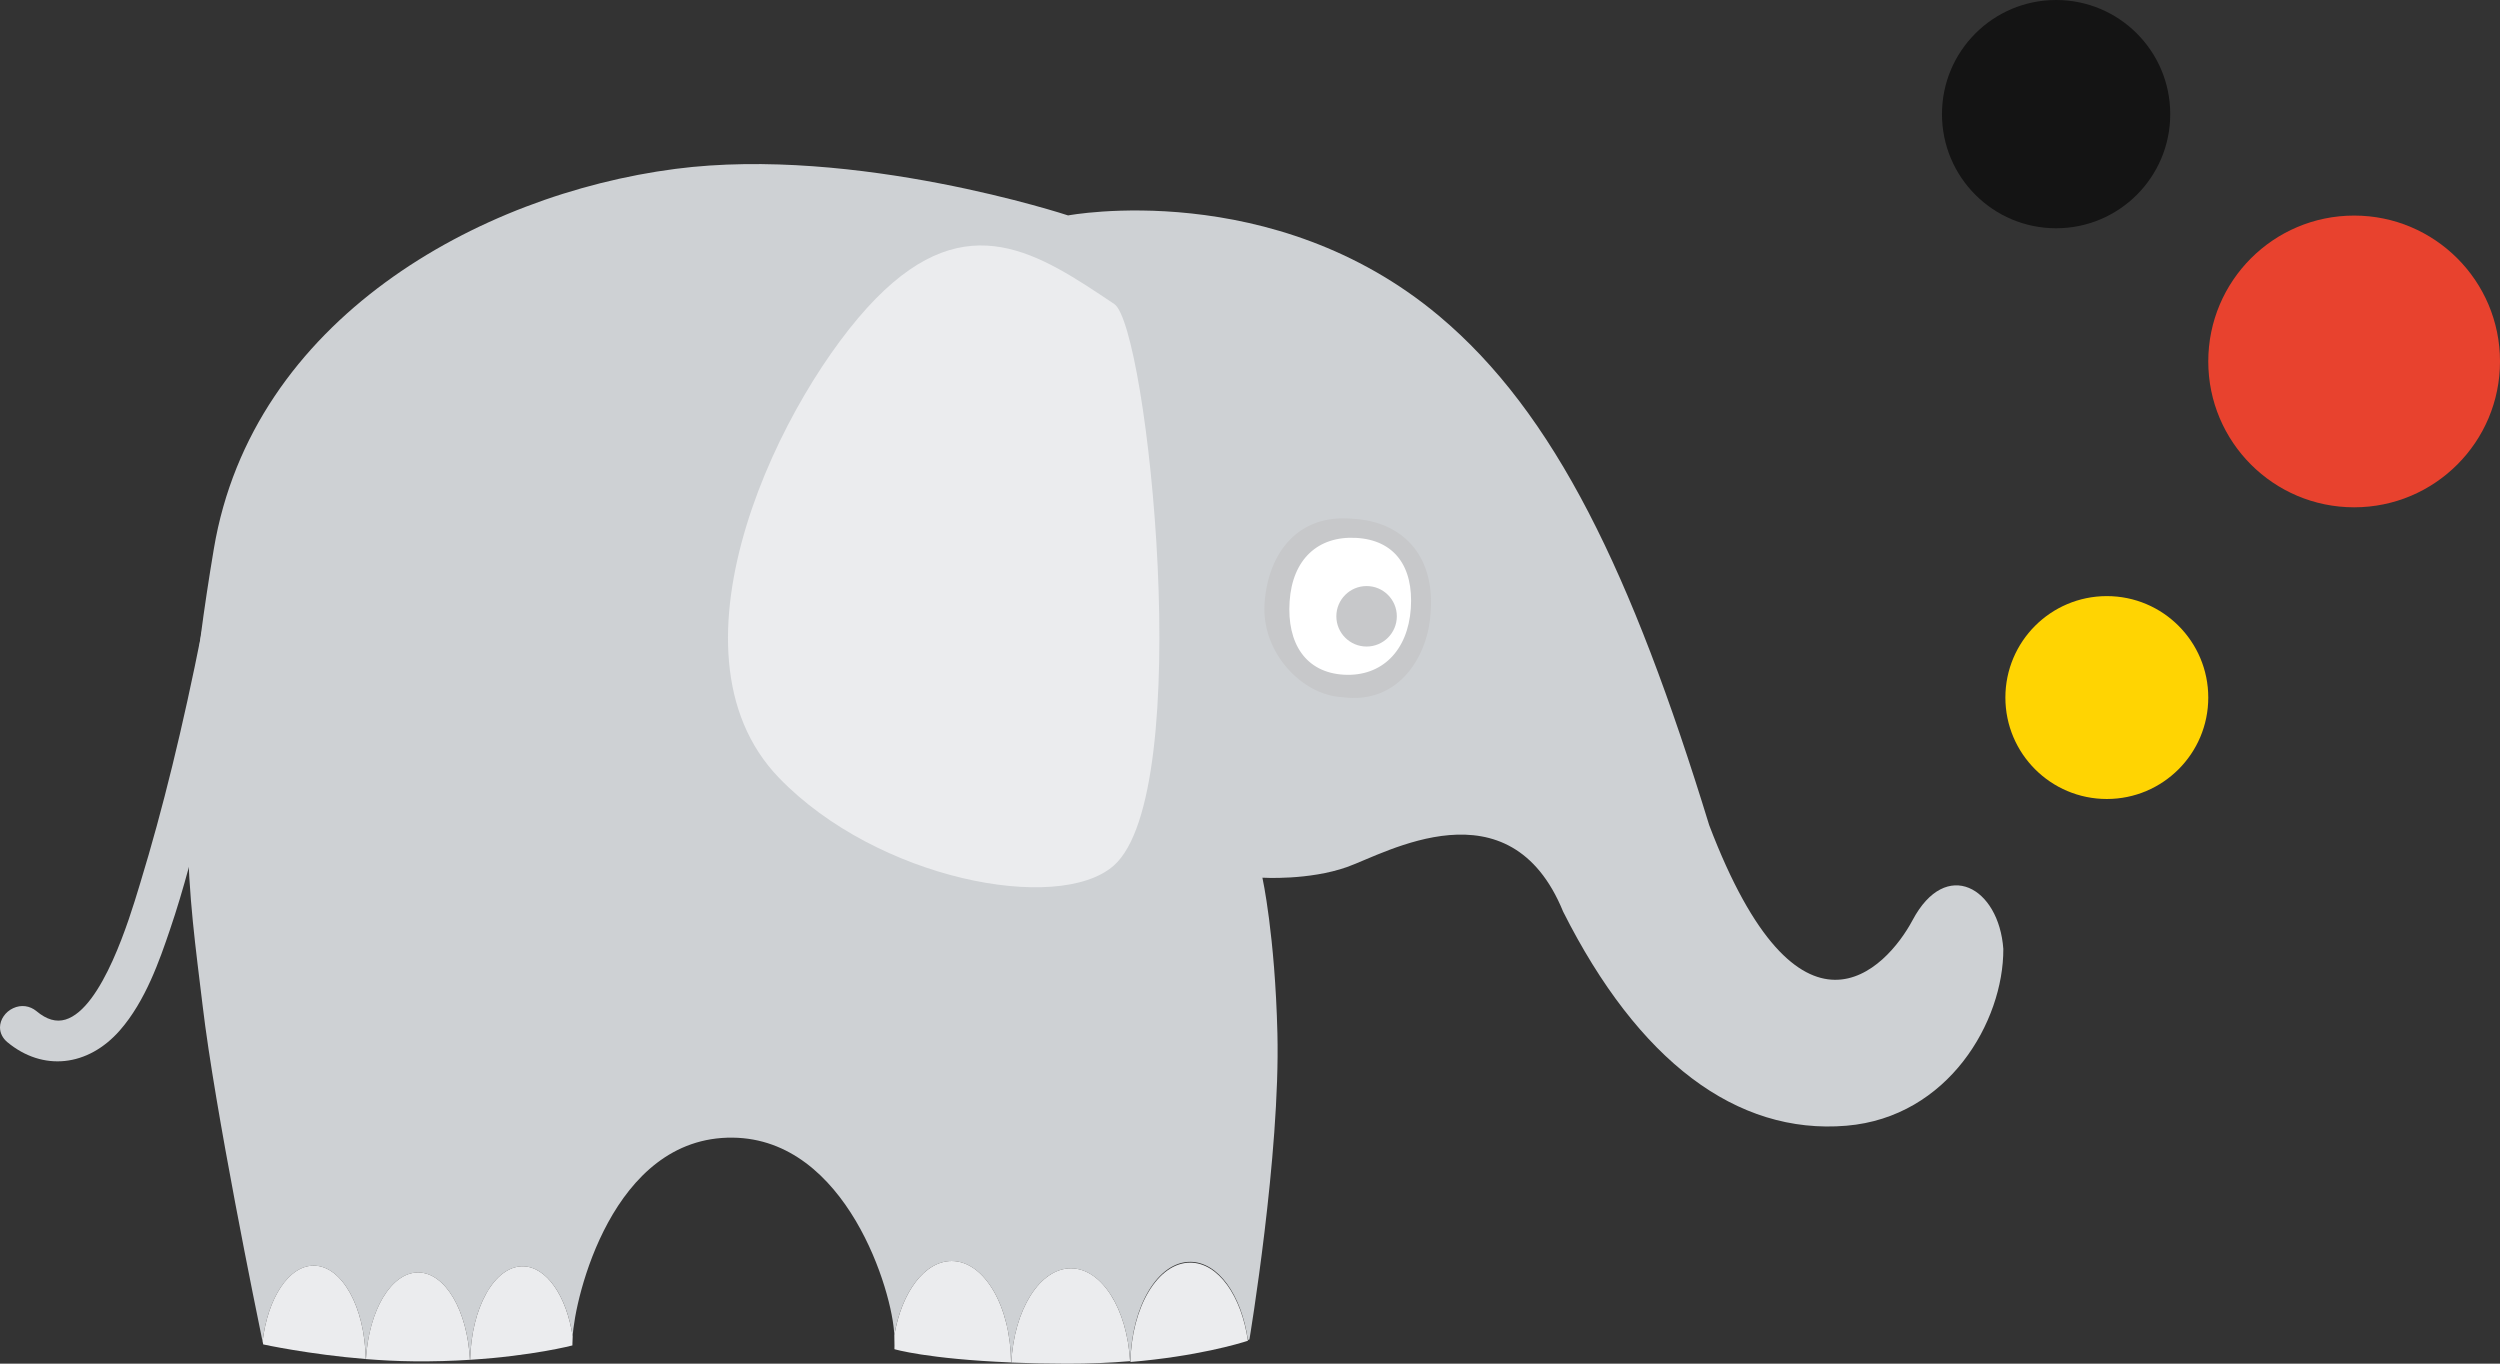<?xml version="1.0" encoding="utf-8"?>
<!-- Generator: Adobe Illustrator 23.0.1, SVG Export Plug-In . SVG Version: 6.00 Build 0)  -->
<svg version="1.1" xmlns="http://www.w3.org/2000/svg" xmlns:xlink="http://www.w3.org/1999/xlink" x="0px" y="0px"
	 viewBox="0 0 52 28.364" enable-background="new 0 0 52 28.364" xml:space="preserve">
<rect x="0" y="0" width="52" height="28.364" fill="#333333" stroke="none"/>
<g id="Ebene_1">
	<g>
		<path fill="#CED1D4" d="M5.067,13.264c0.001-0.267-0.219-0.433-0.426-0.453c-0.222-0.022-0.4,0.111-0.443,0.33
			c-0.395,1.988-0.813,3.695-1.278,5.217l-0.032,0.105c-0.188,0.621-0.758,2.512-1.526,2.744c-0.194,0.058-0.391,0.002-0.602-0.174
			c-0.14-0.116-0.322-0.14-0.487-0.062C0.11,21.046,0.001,21.207,0,21.369c0,0.116,0.054,0.226,0.153,0.308
			c0.736,0.611,1.675,0.513,2.339-0.244c0.537-0.613,0.828-1.464,1.04-2.086c0.295-0.863,0.519-1.762,0.717-2.555l0.125-0.502
			c0.24-0.957,0.488-1.947,0.684-2.934C5.064,13.326,5.067,13.294,5.067,13.264L5.067,13.264z"/>
		<path fill="#CED1D4" d="M4.448,11.415c0.801-4.77,5.508-7.37,9.599-7.902c3.757-0.489,8.169,0.968,8.169,0.968
			s4.262-0.807,7.718,2.092c2.403,2.016,4.006,5.337,5.617,10.59c1.871,4.914,3.682,3.006,4.231,1.975
			c0.696-1.308,1.796-0.678,1.887,0.6c0.007,1.507-1.142,3.498-3.263,3.677c-2.291,0.193-4.33-1.348-5.893-4.453
			c-1.114-2.727-3.698-1.209-4.494-0.928c-0.796,0.282-1.761,0.222-1.761,0.222s0.262,1.192,0.312,3.238
			c0.062,2.514-0.582,6.367-0.582,6.367s-0.012,0.004-0.032,0.01c-0.132-0.932-0.617-1.623-1.198-1.625
			c-0.671-0.002-1.219,0.916-1.246,2.066c-0.003,0-0.005,0-0.007,0.001c-0.06-1.082-0.585-1.928-1.228-1.931
			c-0.649-0.002-1.185,0.86-1.241,1.959c-0.002,0-0.004,0-0.006-0.001c-0.008-1.166-0.555-2.108-1.233-2.11
			c-0.565-0.002-1.044,0.651-1.196,1.545c-0.029-0.9-0.991-4.087-3.363-4.112c-2.507-0.026-3.287,3.347-3.326,4.137
			c-0.127-0.841-0.544-1.459-1.04-1.46c-0.589-0.002-1.07,0.863-1.092,1.945c-0.002,0-0.004,0-0.006,0
			c-0.05-1.018-0.511-1.815-1.075-1.817c-0.562-0.002-1.028,0.788-1.086,1.802c-0.002-0.001-0.004-0.001-0.006-0.001
			c-0.017-1.078-0.493-1.941-1.08-1.943c-0.52-0.002-0.957,0.673-1.066,1.577c-0.116-0.563-0.99-4.817-1.247-6.99
			C3.937,18.583,3.58,16.58,4.448,11.415z"/>
		<path fill="#EBECEE" d="M24.758,26.263c0.581,0.002,1.065,0.693,1.198,1.625c-0.175,0.057-1.064,0.325-2.443,0.441
			C23.538,27.18,24.087,26.261,24.758,26.263z"/>
		<path fill="#EBECEE" d="M22.277,26.381c0.642,0.002,1.168,0.848,1.228,1.931c-0.402,0.034-0.844,0.054-1.323,0.053
			c-0.425-0.001-0.805-0.01-1.146-0.024C21.092,27.241,21.628,26.379,22.277,26.381z"/>
		<path fill="#EBECEE" d="M19.797,26.229c0.677,0.002,1.225,0.943,1.233,2.11c-1.75-0.072-2.426-0.276-2.426-0.276
			s0.004-0.109-0.002-0.289C18.753,26.88,19.232,26.228,19.797,26.229z"/>
		<path fill="#EBECEE" d="M10.872,26.339c0.496,0.002,0.912,0.619,1.04,1.46c-0.006,0.117-0.006,0.186-0.006,0.186
			S11.091,28.2,9.78,28.284C9.802,27.202,10.284,26.337,10.872,26.339z"/>
		<path fill="#EBECEE" d="M8.699,26.467c0.564,0.002,1.025,0.799,1.075,1.817c-0.358,0.023-0.752,0.036-1.178,0.031
			c-0.335-0.003-0.667-0.021-0.984-0.046C7.671,27.255,8.137,26.465,8.699,26.467z"/>
		<path fill="#EBECEE" d="M6.527,26.325c0.587,0.002,1.063,0.866,1.08,1.943c-1.181-0.096-2.132-0.304-2.132-0.304
			s-0.005-0.022-0.013-0.063C5.57,26.999,6.006,26.323,6.527,26.325z"/>
		<path fill="#FFFFFF" d="M29.604,12.805c-0.112,0.957-0.906,1.659-1.774,1.568c-0.868-0.092-1.481-0.942-1.369-1.899
			c0.112-0.957,0.907-1.659,1.775-1.567C29.103,10.998,29.716,11.848,29.604,12.805"/>
		<path fill="#C7C8CA" d="M26.303,12.549c-0.069,1.024,0.778,1.904,1.602,1.951c1.232,0.172,1.808-0.913,1.852-1.757
			c0.097-1.253-0.649-1.897-1.602-1.951C26.98,10.675,26.373,11.525,26.303,12.549z M26.824,12.509
			c0.058-0.876,0.59-1.365,1.384-1.321c0.793,0.044,1.196,0.591,1.137,1.467c-0.06,0.876-0.599,1.423-1.393,1.379
			C27.159,13.989,26.765,13.383,26.824,12.509z"/>
		<path fill="#EBECEE" d="M23.177,6.324c-1.562-1.046-3.044-2.065-4.961-0.112c-1.917,1.953-4.582,7.304-2.013,9.967
			c2.041,2.115,5.806,2.832,6.958,1.83C24.893,16.499,23.872,6.789,23.177,6.324z"/>
	</g>
	<circle fill="#141414" cx="42.767" cy="2.374" r="2.374"/>
	<circle fill="#E8422E" cx="48.966" cy="7.518" r="3.034"/>
	<circle fill="#FFD402" cx="43.822" cy="14.509" r="2.11"/>
</g>
<g id="Ebene_2">
	<circle fill="#C7C8CA" cx="28.425" cy="12.819" r="0.629"/>
</g>
</svg>
